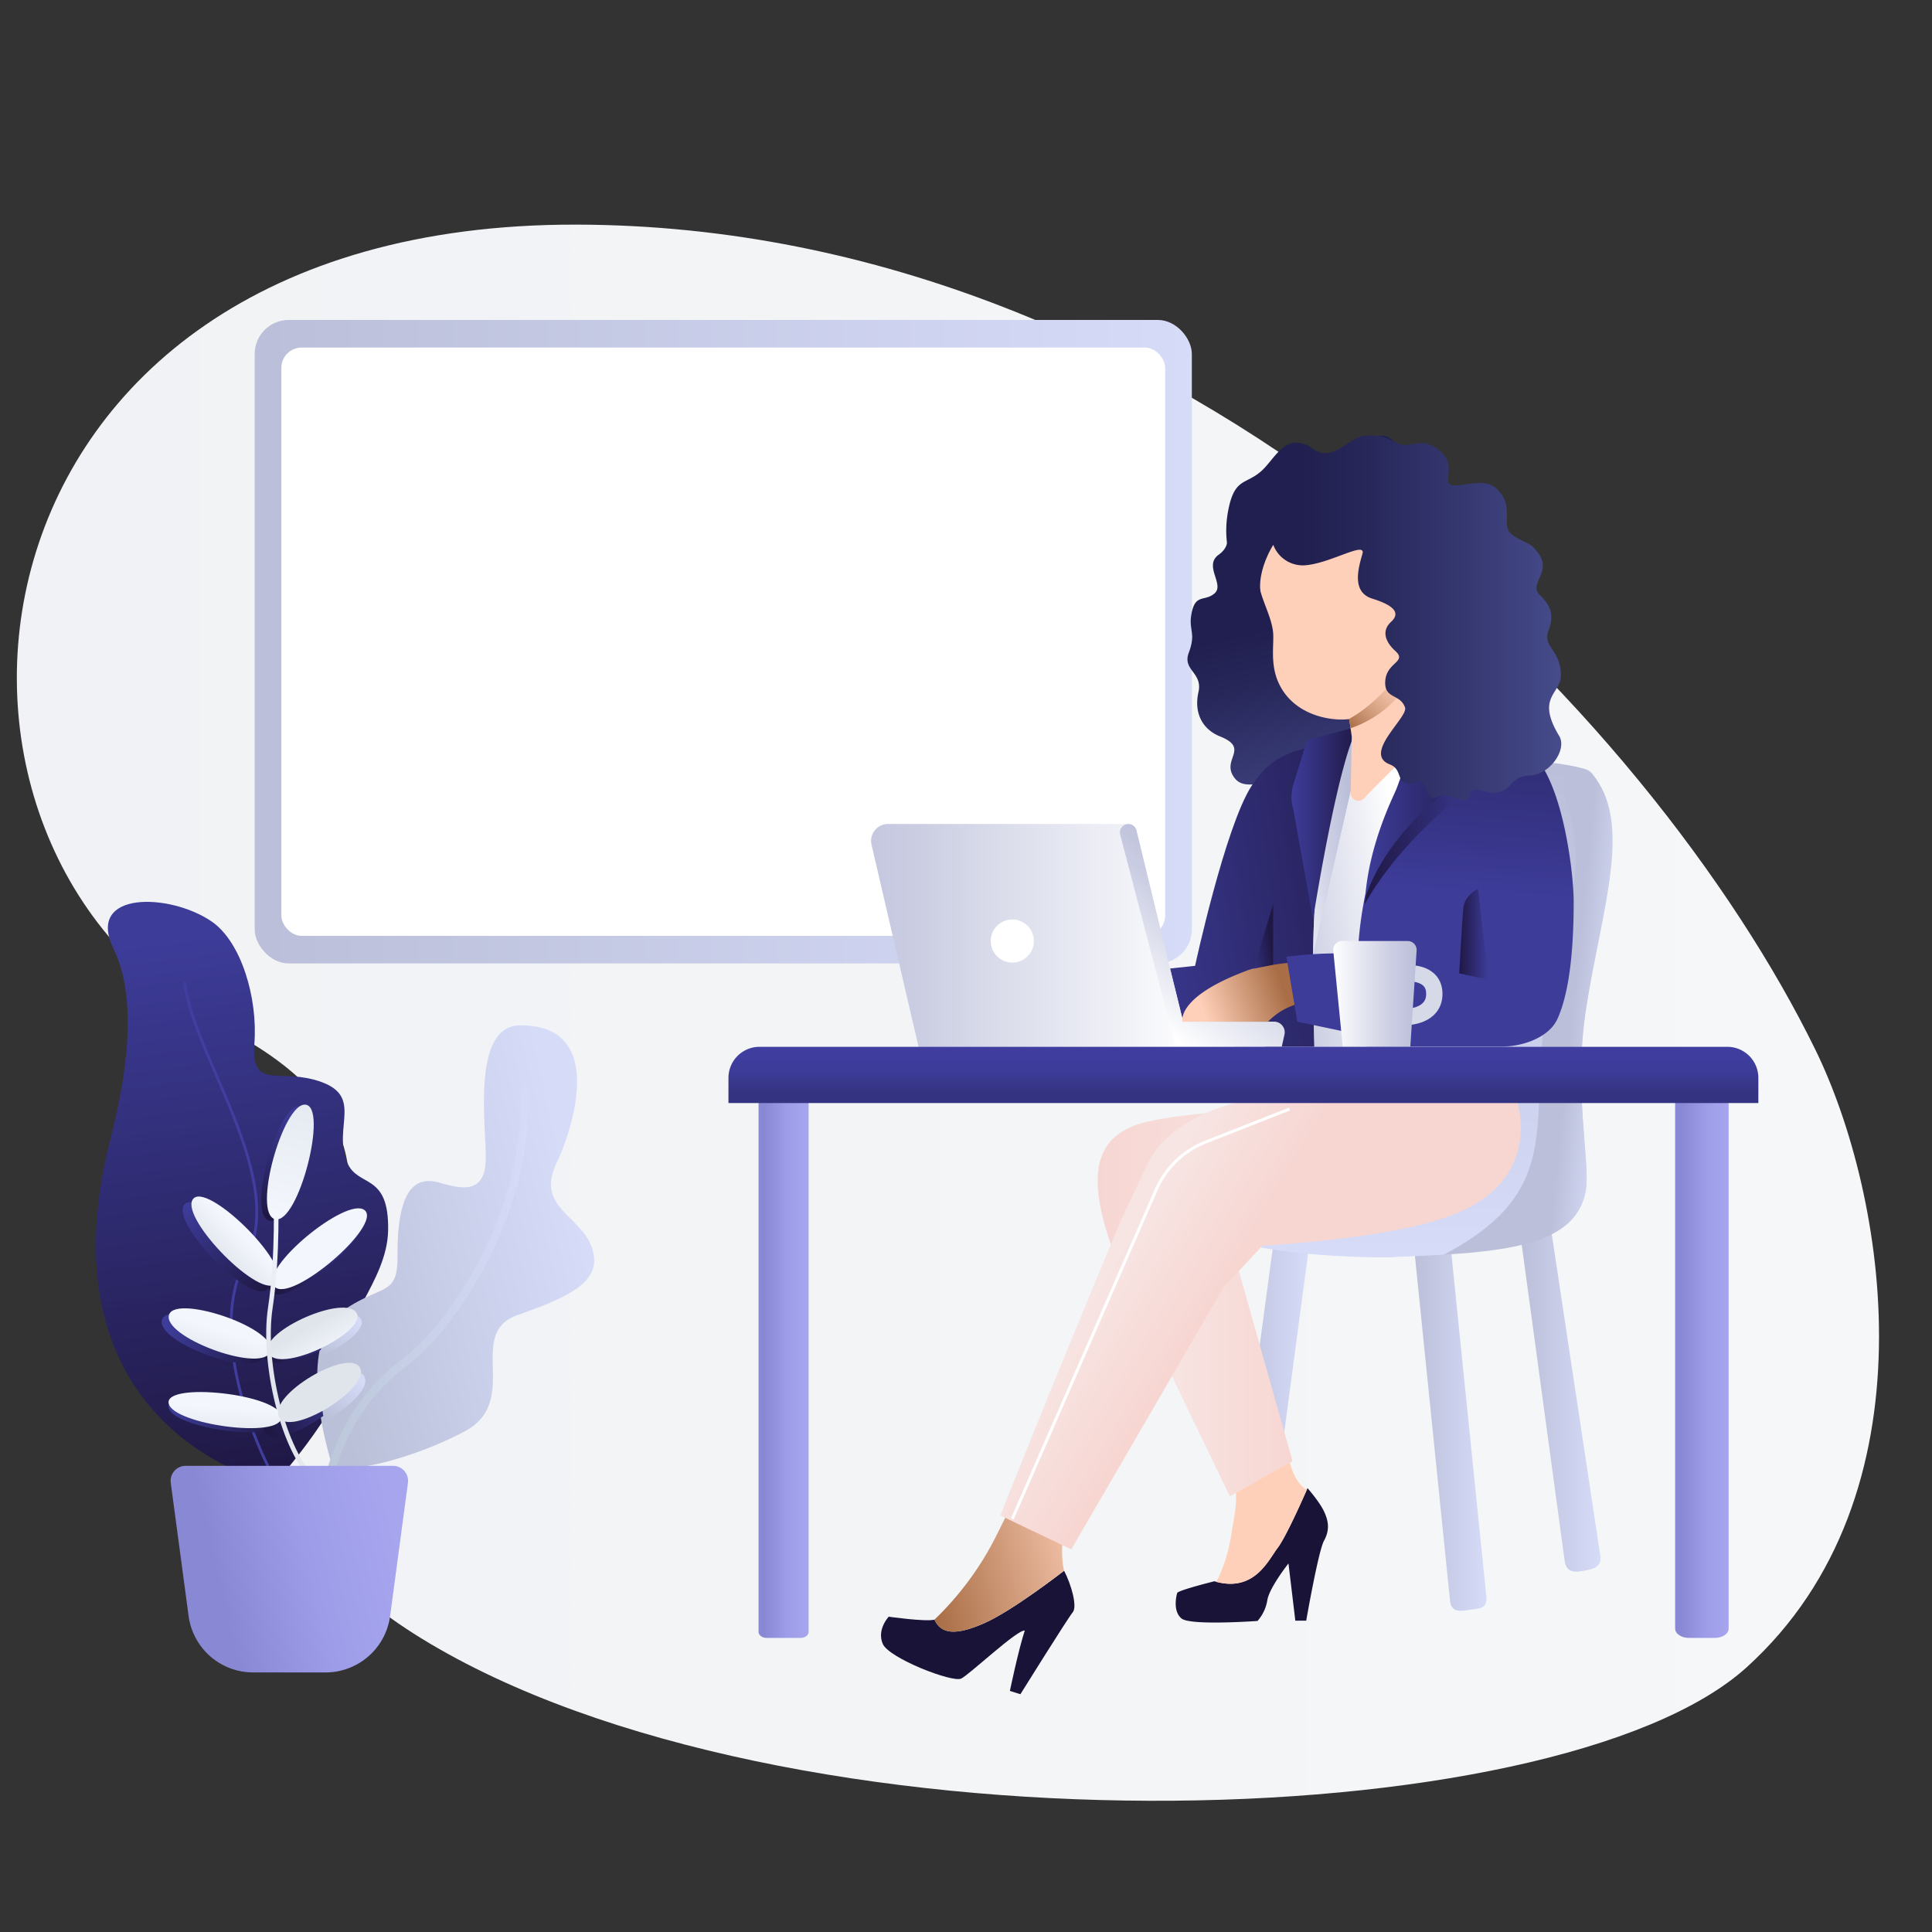 <svg viewBox="0 0 650 650" xmlns="http://www.w3.org/2000/svg" xmlns:xlink="http://www.w3.org/1999/xlink"><rect x="0" y="0" width="650" height="650" fill="#333333" stroke="none"/><linearGradient id="a" gradientUnits="userSpaceOnUse" x1="5.67" x2="632.18" y1="340.71" y2="340.71"><stop offset="0" stop-color="#f0f2f5"/><stop offset=".99" stop-color="#f5f7f8"/></linearGradient><linearGradient id="b" gradientUnits="userSpaceOnUse" x1="91.94" x2="67.41" y1="498.06" y2="311.88"><stop offset="0" stop-color="#1f1844"/><stop offset=".99" stop-color="#3d3c99"/></linearGradient><linearGradient id="c" gradientUnits="userSpaceOnUse" x1="90.71" x2="69.13" y1="493.26" y2="329.49"><stop offset="0" stop-color="#3f3d9e"/><stop offset=".99" stop-color="#423e9f"/></linearGradient><linearGradient id="d" gradientUnits="userSpaceOnUse" x1="103.29" x2="194.33" y1="429.57" y2="408.65"><stop offset=".01" stop-color="#bbc0d9"/><stop offset="1" stop-color="#d6dbf8"/></linearGradient><linearGradient id="e" gradientTransform="matrix(.984 -.177 .177 .984 -401.62 408.18)" gradientUnits="userSpaceOnUse" x1="493.65" x2="563.32" y1="126.86" y2="139.62"><stop offset="0" stop-color="#bac6d8"/><stop offset=".99" stop-color="#d6dbf8"/></linearGradient><linearGradient id="f" x1="90.21" x2="62.29" xlink:href="#b" y1="433.39" y2="405.95"/><linearGradient id="g" x1="89.33" x2="56.84" xlink:href="#b" y1="456.44" y2="445.13"/><linearGradient id="h" x1="91.75" x2="121.29" xlink:href="#b" y1="433.32" y2="410.07"/><linearGradient id="i" x1="89.6" x2="118.27" xlink:href="#b" y1="456.48" y2="442.75"/><linearGradient id="j" x1="94.72" x2="56.53" xlink:href="#b" y1="478.06" y2="473.5"/><linearGradient id="k" x1="90.48" x2="116.56" xlink:href="#b" y1="480.74" y2="464.8"/><linearGradient id="l" gradientUnits="userSpaceOnUse" x1="100.26" x2="91.33" y1="373.18" y2="409.68"><stop offset=".01" stop-color="#3d3c99"/><stop offset="1" stop-color="#1f1844"/></linearGradient><linearGradient id="m" gradientTransform="matrix(.703 -.712 .712 .703 -1191.1 1981.58)" gradientUnits="userSpaceOnUse" x1="1995.66" x2="2007.45" y1="-194.78" y2="-194.78"><stop offset="0" stop-color="#e0e4eb"/><stop offset=".99" stop-color="#f3f6fd"/></linearGradient><linearGradient id="n" gradientTransform="matrix(.305 -.952 .952 .305 -1151.45 3330.24)" x1="3108.42" x2="3120.33" xlink:href="#m" y1="286.75" y2="286.75"/><linearGradient id="o" gradientTransform="matrix(.63 .78 -.78 .63 2562.38 -455.94)" x1="-875.42" x2="-863.61" xlink:href="#m" y1="2458.47" y2="2458.47"/><linearGradient id="p" x1="106.74" x2="119.04" xlink:href="#d" y1="455.26" y2="442.64"/><linearGradient id="q" gradientTransform="matrix(.5 .87 -.77 .45 2804.91 -166.88)" x1="-830.47" x2="-818.37" xlink:href="#m" y1="2973.48" y2="2973.48"/><linearGradient id="r" gradientTransform="matrix(.973 -.231 .231 .973 -519.54 527.86)" x1="608.37" x2="625.74" xlink:href="#m" y1="67.58" y2="67.58"/><linearGradient id="s" gradientTransform="matrix(.04 -.93 1 .04 -830.58 4003.6)" x1="3815.97" x2="3828.33" xlink:href="#m" y1="750.36" y2="750.36"/><linearGradient id="t" x1="107.02" x2="119.3" xlink:href="#d" y1="475.08" y2="461.46"/><linearGradient id="u" gradientTransform="matrix(.35 .94 -.74 .28 3032.33 81.02)" x1="-665.86" x2="-652.48" xlink:href="#m" y1="3636.28" y2="3636.28"/><linearGradient id="v" gradientUnits="userSpaceOnUse" x1="102.17" x2="93.25" y1="372.65" y2="409.15"><stop offset="0" stop-color="#e6eaf1"/><stop offset=".99" stop-color="#f3f6fd"/></linearGradient><linearGradient id="w" gradientUnits="userSpaceOnUse" x1="65.68" x2="133.7" y1="532.8" y2="517.17"><stop offset=".11" stop-color="#8988d5"/><stop offset=".56" stop-color="#9d9ce8"/><stop offset="1" stop-color="#a7a5ee"/></linearGradient><linearGradient id="x" gradientUnits="userSpaceOnUse" x1="85.69" x2="400.98" y1="215.89" y2="215.89"><stop offset=".01" stop-color="#bbbfd9"/><stop offset="1" stop-color="#d6dbf8"/></linearGradient><linearGradient id="y" x1="413.78" x2="440.19" xlink:href="#x" y1="476.24" y2="476.24"/><linearGradient id="z" x1="511.65" x2="538.51" xlink:href="#x" y1="470.59" y2="470.59"/><linearGradient id="A" x1="475.19" x2="500.12" xlink:href="#x" y1="478.08" y2="478.08"/><linearGradient id="B" gradientUnits="userSpaceOnUse" x1="476.61" x2="476.61" y1="421.25" y2="256.22"><stop offset="0" stop-color="#d6dbf8"/><stop offset=".99" stop-color="#bbbfd9"/></linearGradient><linearGradient id="C" x1="528.44" x2="543.44" xlink:href="#x" y1="342.29" y2="343.79"/><linearGradient id="D" gradientTransform="matrix(.965 -.264 .264 .965 -601.45 684.91)" gradientUnits="userSpaceOnUse" x1="920.33" x2="980.78" y1="89.99" y2="89.99"><stop offset="0" stop-color="#a96e46"/><stop offset="1" stop-color="#ffd0b9"/></linearGradient><linearGradient id="E" x1="409.27" x2="439.66" xlink:href="#D" y1="510.81" y2="510.81"/><linearGradient id="F" gradientUnits="userSpaceOnUse" x1="473.76" x2="452.8" y1="271.28" y2="184.5"><stop offset="0" stop-color="#464b8b"/><stop offset=".22" stop-color="#393c76"/><stop offset=".58" stop-color="#27275a"/><stop offset=".78" stop-color="#201f4f"/></linearGradient><linearGradient id="G" gradientUnits="userSpaceOnUse" x1="369.3" x2="442.69" y1="407.76" y2="407.76"><stop offset="0" stop-color="#f7d6d2"/><stop offset=".95" stop-color="#f7e5e3"/></linearGradient><linearGradient id="H" gradientUnits="userSpaceOnUse" x1="388.53" x2="434.85" y1="458.7" y2="458.7"><stop offset=".05" stop-color="#f7e5e3"/><stop offset="1" stop-color="#f7d6d2"/></linearGradient><linearGradient id="I" x1="367.43" x2="484.42" xlink:href="#l" y1="311.77" y2="295.67"/><linearGradient id="J" gradientUnits="userSpaceOnUse" x1="418.77" x2="472.09" y1="305.99" y2="298.65"><stop offset=".01" stop-color="#bbbfd9"/><stop offset=".29" stop-color="#cacde2"/><stop offset=".84" stop-color="#f2f3f8"/><stop offset="1" stop-color="#fff"/></linearGradient><linearGradient id="K" gradientUnits="userSpaceOnUse" x1="428.16" x2="456.34" y1="287.94" y2="284.06"><stop offset="0" stop-color="#fff"/><stop offset=".16" stop-color="#f2f3f8"/><stop offset=".71" stop-color="#cacde2"/><stop offset=".99" stop-color="#bbbfd9"/></linearGradient><linearGradient id="L" x1="379.28" x2="410.78" xlink:href="#H" y1="413.01" y2="432.01"/><linearGradient id="M" x1="268.07" x2="402.61" xlink:href="#J" y1="314.79" y2="314.79"/><linearGradient id="N" x1="384.28" x2="416.68" xlink:href="#K" y1="341.42" y2="299.05"/><linearGradient id="O" gradientUnits="userSpaceOnUse" x1="405.1" x2="431.6" y1="341.58" y2="332.08"><stop offset="0" stop-color="#ffd0b9"/><stop offset="1" stop-color="#a96e46"/></linearGradient><linearGradient id="P" x1="489.12" x2="482.1" xlink:href="#b" y1="191.08" y2="300.96"/><linearGradient id="Q" x1="448.55" x2="476.63" xlink:href="#K" y1="334.38" y2="334.38"/><linearGradient id="R" x1="563.58" x2="581.61" xlink:href="#w" y1="458.74" y2="458.74"/><linearGradient id="S" x1="255.25" x2="272.08" xlink:href="#w" y1="458.74" y2="458.74"/><linearGradient id="T" gradientUnits="userSpaceOnUse" x1="418.33" x2="418.33" y1="369.62" y2="352.56"><stop offset=".11" stop-color="#343381"/><stop offset=".56" stop-color="#3d3c99"/><stop offset="1" stop-color="#403da0"/></linearGradient><linearGradient id="U" x1="434.51" x2="457.08" xlink:href="#l" y1="276.85" y2="276.85"/><linearGradient id="V" x1="412.05" x2="476.05" xlink:href="#D" y1="238.07" y2="208.44"/><linearGradient id="W" gradientUnits="userSpaceOnUse" x1="477.09" x2="454.46" y1="222.66" y2="244.87"><stop offset="0" stop-color="#ffd0b9" stop-opacity="0"/><stop offset="1" stop-color="#a96e46"/></linearGradient><linearGradient id="X" gradientUnits="userSpaceOnUse" x1="481.36" x2="477.87" y1="200.48" y2="203.91"><stop offset="0" stop-color="#753200"/><stop offset="1" stop-color="#a04400"/></linearGradient><linearGradient id="Y" x1="459.08" x2="501.62" xlink:href="#b" y1="275.62" y2="275.62"/><linearGradient id="Z" x1="459.53" x2="500.12" xlink:href="#l" y1="272.67" y2="272.67"/><linearGradient id="aa" gradientUnits="userSpaceOnUse" x1="412.52" x2="525.27" y1="207.96" y2="207.96"><stop offset=".22" stop-color="#201f4f"/><stop offset=".42" stop-color="#27275a"/><stop offset=".78" stop-color="#393c76"/><stop offset="1" stop-color="#464b8b"/></linearGradient><linearGradient id="ab" x1="490.94" x2="500.83" xlink:href="#b" y1="314.33" y2="314.33"/><linearGradient id="ac" x1="417.13" x2="427.3" xlink:href="#l" y1="316.17" y2="314.77"/><path d="m610.78 353.2c-55.01-112.47-212.37-277.2-416.84-277.63-213.36-.44-234 211.17-119 270s-53.14 132.13 67.06 205.79c121.66 74.56 381.67 67.56 445.67 9.56s46.88-159.13 23.11-207.72z" fill="url(#a)"/><path d="m92.22 499.38s27-30.06 24.14-41.91 13.89-26.24 14.22-43.5c.37-19.55-10.07-14.32-13.69-22.68-5.36-12.39 6.57-23.36-11.46-28.1-12.31-3.24-21 3.08-19.84-12.15s-4.39-34.04-14.25-40.92c-14.09-9.78-42.76-10.54-33.1 9.16 10.15 20.71 1.2 54.81-1.16 64.15-25 98.7 55.14 115.95 55.14 115.95z" fill="url(#b)"/><path d="m62.09 330.43c3.09 25.48 35 66.2 20.57 93.41s7.47 69.34 7.47 69.34" fill="none" stroke="url(#c)" stroke-miterlimit="10" stroke-width=".93"/><path d="m174.06 442.46c-17.54 6.2 1.45 28.89-17.73 39.11s-43.77 15.43-44.9 10.43c-.08-.33-1.11-3.62-2.2-8.43-.25-1.11-.5-2.31-.75-3.57-.06-.35-.13-.71-.2-1.07a97.08 97.08 0 0 1 -1.45-11.61c0-.12 0-.24 0-.36-.09-1.55-.12-3.11-.09-4.66s.11-3 .27-4.43c.57-5.52 2.15-10.61 5.38-14.26a15.27 15.27 0 0 1 2.8-2.51c13.33-9.27 18.65-4.77 18.55-18.47-.18-23.48 6.51-27 14.38-24.67s14 3 15.17-5.71-6-47.36 11.92-47.29c31 .1 15.31 39.62 12.18 46-7.5 15.37 8.1 17.78 11.81 29s-7.61 16.3-25.14 22.5z" fill="url(#d)"/><path d="m108 525.74s-4.71-43.22 28.23-67.44c14.88-10.94 42.54-50 40-92.28" fill="none" stroke="url(#e)" stroke-miterlimit="10" stroke-width="2.67"/><path d="m61.82 405.53c4.09-6.94 33.51 21.68 28.36 28s-32.26-21.39-28.36-28z" fill="url(#f)"/><path d="m54.39 444.56c.59-8.08 36.1 3.54 34.28 11.52s-34.84-3.82-34.28-11.52z" fill="url(#g)"/><path d="m121.43 408.9c6.29 4.93-24.76 31.67-30.3 25.74s24.31-30.43 30.3-25.74z" fill="url(#h)"/><path d="m118.17 442.6c5.29 6-24.7 21-29.2 14.23s24.17-19.92 29.2-14.23z" fill="url(#i)"/><path d="m56.75 473.61c-1.55-7.42 37.59-3.15 37.93 4.49s-36.45 2.58-37.93-4.49z" fill="url(#j)"/><path d="m116.27 465c4.06 6.86-24 24-27.25 16.51s23.38-23.08 27.25-16.51z" fill="url(#k)"/><path d="m100.79 372.17c7.9.58-2.32 40.39-10.13 38.55s2.61-39.1 10.13-38.55z" fill="url(#l)"/><path d="m64.78 403.64c4.09-6.94 33.51 21.68 28.36 28s-32.26-21.39-28.36-28z" fill="url(#m)"/><path d="m56.76 442.91c.59-8.08 36.1 3.54 34.28 11.52s-34.84-3.82-34.28-11.52z" fill="url(#n)"/><path d="m122.63 407.12c6.29 4.93-24.76 31.67-30.3 25.74s24.3-30.43 30.3-25.74z" fill="url(#o)"/><path d="m107.65 456.34c.55-5.42 2.06-10.42 5.17-14 3.75-.75 6.9-.6 8.28 1 2.9 3.26-5.03 9.38-13.45 13z" fill="url(#p)"/><path d="m119.66 441.33c5.29 6-24.7 21-29.2 14.23s24.16-19.92 29.2-14.23z" fill="url(#q)"/><path d="m92.78 401.32s.9 20.68-1.84 38.73 4.17 48.6 15.42 58.36" fill="none" stroke="url(#r)" stroke-miterlimit="10" stroke-width="1.55"/><path d="m56.75 472.19c-1.55-7.42 37.59-3.15 37.93 4.49s-36.45 2.58-37.93-4.49z" fill="url(#s)"/><path d="m109.08 478.07c-.06-.34-.12-.7-.19-1.05a97.42 97.42 0 0 1 -1.39-11.4c0-.12 0-.24 0-.35 6.39-3.54 13.21-5.32 15-2.26 2.27 3.85-5.5 10.92-13.42 15.06z" fill="url(#t)"/><path d="m121.06 460.07c4.06 6.86-24 24-27.25 16.51s23.38-23.05 27.25-16.51z" fill="url(#u)"/><path d="m102.71 371.64c7.9.58-2.32 40.39-10.13 38.55s2.6-39.1 10.13-38.55z" fill="url(#v)"/><path d="m109.49 562.67h-24.33a21.91 21.91 0 0 1 -21.71-19l-6-44.78a5.06 5.06 0 0 1 5-5.73h69.8a5.06 5.06 0 0 1 5 5.73l-6 44.78a21.91 21.91 0 0 1 -21.76 19z" fill="url(#w)"/><rect fill="url(#x)" height="216.5" rx="11.45" width="315.29" x="85.69" y="107.64"/><rect fill="#fff" height="197.93" rx="6.84" width="297.35" x="94.66" y="116.93"/><path d="m419.89 533.16a6.11 6.11 0 0 1 -6-7l14.41-106.86 11.94 1.35-14.31 107.27c-.43 3.01-6.04 5.24-6.04 5.24z" fill="url(#y)"/><path d="m526.44 525.31-14.79-108.88 10-4 16.73 110.8c.69 3.94-2.34 4.66-5.33 5.2s-5.91.91-6.61-3.12z" fill="url(#z)"/><path d="m487.83 538.36-12.64-124.13h12.34l12.57 123.25c.28 3.83-2.64 3.68-5.52 4.11-3.21.48-6.44 1.1-6.75-3.23z" fill="url(#A)"/><path d="m533.62 399.78c-2.61 19.29-31 22-64 23.07-1 .5-37.46.28-54.44-5.44l.59-130.62c0-11 4.71-29.23 20.81-29.5 27-.45 77.15-4.57 96.78 1.5 4.49 16.12 7.76 33.92.28 80.48-4.29 26.64 1.24 51.25-.02 60.51z" fill="url(#B)"/><path d="m526.18 266.88c6 18 5.24 28.4-2.75 57.47-13.31 48.45 8.54 73.32-37.63 97.75 28-1.6 45.6-5.91 47.82-22.33 1.26-9.26-4.27-33.87 0-60.52 5.51-34.29 15.79-62.31 2.12-78.87-3.74-4.58-11.58.42-9.56 6.5z" fill="url(#C)"/><path d="m360.92 542.42c-1.58 1.85-17.62 27.58-17.62 27.58l-3.53-1.11s2.73-13.24 5-20.31c-2.58-.34-18.48 14.71-21.39 16.16s-24.29-6.84-26.38-11.67 2-9.15 2-9.15 12.3 1.75 15.41 1c2.16 4.8 7 5.47 16.71 1.2s26.88-17.66 26.88-17.66c2.48 4.71 4.5 12.11 2.92 13.96z" fill="#191337"/><path d="m365.51 502.73s-6.66 9.59-7.75 14.61.2 11.12.2 11.12-17.16 13.39-26.88 17.66-14.54 3.6-16.71-1.2a102.94 102.94 0 0 0 20.49-27.57c8.47-16.8 9.95-21.07 9.95-21.07z" fill="url(#D)"/><path d="m445.46 518.33c-1.92 3.46-6 26.93-6 26.93h-3.66l-2.31-19.26s-6.49 8.22-7.12 12.41a13.84 13.84 0 0 1 -3.29 6.94s-22.55 1.64-25.56-.82-1.74-7.67-1.47-8.58 12.52-3.95 12.52-3.95l.7.19c12.88 3.35 17.43-7.3 20.58-11.42 2.85-3.75 8.6-16.8 9.82-19.57l.22-.53s4 4.48 5.58 7.86 1.9 6.33-.01 9.8z" fill="#191337"/><path d="m439.66 501.23c-1.22 2.77-7 15.82-9.82 19.57-3.14 4.12-7.69 14.77-20.58 11.42a55.16 55.16 0 0 0 4.86-15c1.19-7.86 2.56-12.33 1.19-19.45s18-9 18-9 1.02 9.42 6.35 12.46z" fill="url(#E)"/><path d="m517.85 240.07c.44 5.26-2.59 9.77-8.64 10s-1.08 9.77-5.19 11.27-8.85-3.26-9.5 1.26-6.7 6.75-9.94 5.13-1.72-3.63-5.4-2.37a14.48 14.48 0 0 1 -2.64.68c-2 .25-3.42-.39-6.22-2.19-3.89-2.51-21.57-7.45-26.36-4.76-4.31 2.42-1.62 7-4.22 10.48s-11.31.73-12.63-3.22c-1.68-5-8.07 0-11.67-4.5-5-6.27 5.41-9.95-5-14.1-5.45-2.18-8.92-7.39-7.23-14.93 1.48-6.64-5.52-7.29-3.24-13.28 2.36-6.18.11-7.62.75-12.13 1.13-8.08 4.45-4.77 7.91-7.78s-3.8-9.26 1.38-13 1.48-7.53 3.92-11c4.76-6.7 7-6.17 11.77-10.93s5.69 1.16 8.07 3.66v-.09c.23-7.18 1.53-7.7 6.05-11.94s3.69.58 10.39 1.58 8.63-8.6 12.95-10.85 7.13 4 11 5.26 1.07-1 6.91 4.23 4.62 9.28 9.38 9.52 10.16-3.26 14.26 2.51 0 11 3.67 14 7.56-.25 8.42 6.77-3.24 9.77 0 13.28-4.19 4.08-6.14 9.59-.67 6 .41 12.06 6.35 10.52 6.78 15.79z" fill="url(#F)"/><path d="m442.69 373.31c-11-.72-43 .59-57.65 4.31-27.5 7-12.8 38-2.13 64.78 3.66-9 9.93-48.49 13.61-53.09 7.48-9.31 36.16-14.31 46.17-16z" fill="url(#G)"/><path d="m412.96 413.97-8.6 13.08-15.83 24.06 25.25 52.32 21.07-11.85z" fill="url(#H)"/><path d="m454.65 249.09c-18.37 2.62-26.25 4-33.58 15.33-8.88 13.72-19 60.52-19 60.52l-8.43.91 4.36 17.64c-.26-1.47 4-8.58 23.76-17.57 1.58 10.61 3.86 25.77 3.86 26.24h16.61c-.92-35.03-1.97-70.53 12.42-103.07z" fill="url(#I)"/><path d="m478 247.18-19.66 1.55-16.57 72.55c-.11 10.28.16 20.6.42 30.88h17.62c-9.41-35.79 6.36-71.7 18.19-104.98z" fill="url(#J)"/><path d="m457.11 248.83-1.27.1-1.18.17c-7.52 17-10.82 34.82-12.14 53-.46 6.38-.68 12.8-.74 19.23l16.57-72.55z" fill="url(#K)"/><path d="m510.06 369.29-80.48-1.07s-31.81 2.89-42.36 21.27c-1.36 2.37-9.81 20.46-9.81 20.46-13.86 32.67-38.1 92.62-40.83 99.93l23.83 11.39 51.27-88.18 13.06-14s40.27-2 62.14-9.66c33.83-11.84 23.18-40.14 23.18-40.14z" fill="url(#L)"/><path d="m420.46 367.94s-3.62-.45-9.27-.82" fill="none" stroke="#17ff44" stroke-miterlimit="10" stroke-width="1.95"/><path d="m395.55 352.36h-86.48l-15.85-68.14a5.7 5.7 0 0 1 5.56-7h80.84z" fill="url(#M)"/><path d="m432.14 348.1-.91 4.06h-35.68l-18.68-71.39a2.84 2.84 0 0 1 2.74-3.55 2.84 2.84 0 0 1 2.76 2.17l11.3 46.47 4.33 17.63a1.45 1.45 0 0 0 0 .17v.06h30.6a3.59 3.59 0 0 1 3.54 4.38z" fill="url(#N)"/><circle cx="340.58" cy="316.6" fill="#fff" r="7.26"/><path d="m419.52 326.55c-21.85 8.12-22 15.74-21.7 17.22h28.76a22.09 22.09 0 0 1 9.46-5.84l-2.57-14c-6.06.68-11.47 1.58-13.95 2.62z" fill="url(#O)"/><path d="m529.45 303.43c0-9.51-3.41-38.41-13.12-49-11.7-12.76-32.42-7.5-32.42-7.5l-7.58.54c-8.61 24.21-18.4 47.57-19.49 73.41a140.51 140.51 0 0 0 -24.05 1l3.67 21.84 19.75 4.16s2.55.22 3.6 4.23h45a27.78 27.78 0 0 0 10.67-2c3.36-1.39 6.91-3.7 8.57-7.46 2.95-6.58 5.4-18.29 5.4-39.22z" fill="url(#P)"/><path d="m473.42 327.47s9.14-.75 9.14 6.91-9.14 7.74-9.14 7.74" fill="none" stroke="#d6d9e8" stroke-miterlimit="10" stroke-width="5.49"/><path d="m474.49 352.16h-22.74l-3.19-32.35a3 3 0 0 1 3.12-3.21h21.8a3 3 0 0 1 3.13 3.12z" fill="url(#Q)"/><path d="m576.91 551.06h-8.64c-2.59 0-4.69-1.41-4.69-3.16v-181.47h18v181.47c.03 1.75-2.07 3.16-4.67 3.16z" fill="url(#R)"/><path d="m269.29 551.06h-11.29c-1.54 0-2.79-.9-2.79-2v-182.63h16.84v182.57c.03 1.16-1.22 2.06-2.76 2.06z" fill="url(#S)"/><path d="m255.53 352.19h325.6a10.45 10.45 0 0 1 10.45 10.45v8.47a0 0 0 0 1 0 0h-346.5a0 0 0 0 1 0 0v-8.47a10.45 10.45 0 0 1 10.45-10.45z" fill="url(#T)"/><path d="m457.08 244.36-17.37 4.73-4.55 14.78a14.57 14.57 0 0 0 0 8.6l6.58 36.87s8.57-54.69 15.34-64.98z" fill="url(#U)"/><path d="m479.18 245.8s-.13-5.46-2.34-22c0-.25-.06-.49-.09-.73a37.13 37.13 0 0 1 -.37-4.74c.06-.1.12-.2.17-.3 4.79-8.54 4-14.15.66-16a5.17 5.17 0 0 0 -1.4-.54s1.32-10.87-3.11-19.63c-5.87-11.6-22.59-11.73-32.79-8.76s-19.13 15.26-15.63 26.57c1.39 4.5 3.49 8.59 4 12.7s-1.17 10.93 2 17.61c4.52 9.58 14.87 12.13 21.2 12.1a20.2 20.2 0 0 0 2.41-.16l.29 1.72.61 4.16-.37 19a2.6 2.6 0 0 0 4.5 1.82c7.32-7.99 20.76-19.74 20.26-22.82z" fill="url(#V)"/><path d="m476.85 223.76a36.82 36.82 0 0 1 -22.45 21.24l-.23-1.4-.29-1.72c6.94-3.88 14.69-10.88 22.67-23.88-.05.1-.11.2-.17.3a37.13 37.13 0 0 0 .37 4.74c.04.22.06.47.1.72z" fill="url(#W)"/><path d="m476.18 200.54s2.13-4 4.38-1.5 0 7.63 0 7.63z" fill="url(#X)"/><path d="m492.66 247-9.66 1.5s-20.2 24.43-23.38 52.67c-.1.85-.52 2.47-.5 3.06 14.34-25.64 42.53-44.32 42.53-44.32z" fill="url(#Y)"/><path d="m491.17 244-9.71 1.5s-18.72 25.39-21.89 53.63a13.51 13.51 0 0 0 0 2.19c9.87-27.9 40.53-44.4 40.53-44.4z" fill="url(#Z)"/><path d="m490.94 243.68-7.37-1.78-2.44 3.66 10.04-1.55z" fill="#211a49"/><path d="m433.83 373.12-28.18 11.09a30.29 30.29 0 0 0 -16.9 16.61l-48.17 110.18" fill="none" stroke="#fff" stroke-miterlimit="10"/><path d="m419.71 194.28a15.65 15.65 0 0 1 .16-2.33c-.1 1.48-.16 2.33-.16 2.33z" fill="#464b8b"/><path d="m524.58 247.62c2.74 4.54-3.15 13-9.73 13.27s-5.64 4-10.11 5.5-9.63-3.27-10.33 1.26-6.83-1.52-10.26.32c-4.91 2.63-3.41-5.93-7.46-4.87-7.95 2.09-4-4-9.1-5.92-9.28-3.59 6.24-15.88 5.12-19.14-1.65-4.78-7.12-2.72-6.65-9s7.43-6.32 3.4-10c-3.4-3.09-4.74-6.8-1.45-9.83s.93-5.54-6.34-7.81-4.47-10.83-3.29-15.11-10.51 3.1-19 3.87a10.62 10.62 0 0 1 -11-6.85s-6.74 10.35-3.61 19c-13-9.38-13.41-23-11.18-32.31 2.16-9 5.71-7.12 10.63-11.39s8.44-14.17 17.95-7.34c6.07 4.36 12-4.35 17.16-4.71 7-.49 7.75 1.65 12 2.92s6.81-3 13.16 2.26-.4 11.3 4.78 11.54 11-3.27 15.51 2.52 0 11.08 4 14.11 6.06 2 9.16 6.8c3.79 5.88-3.52 9.82 0 13.34s5.17 6.54 3.05 12.09 4.16 6.43 4.16 15.15c-.06 6.23-8.51 7.19-.57 20.33z" fill="url(#aa)"/><path d="m500.83 329.66-3.58-30.66s-4.55 2.25-4.94 6.59-1.37 21.86-1.37 21.86z" fill="url(#ab)"/><path d="m428.33 304.24-6.6 21.68 6.6-1.34z" fill="url(#ac)"/></svg>